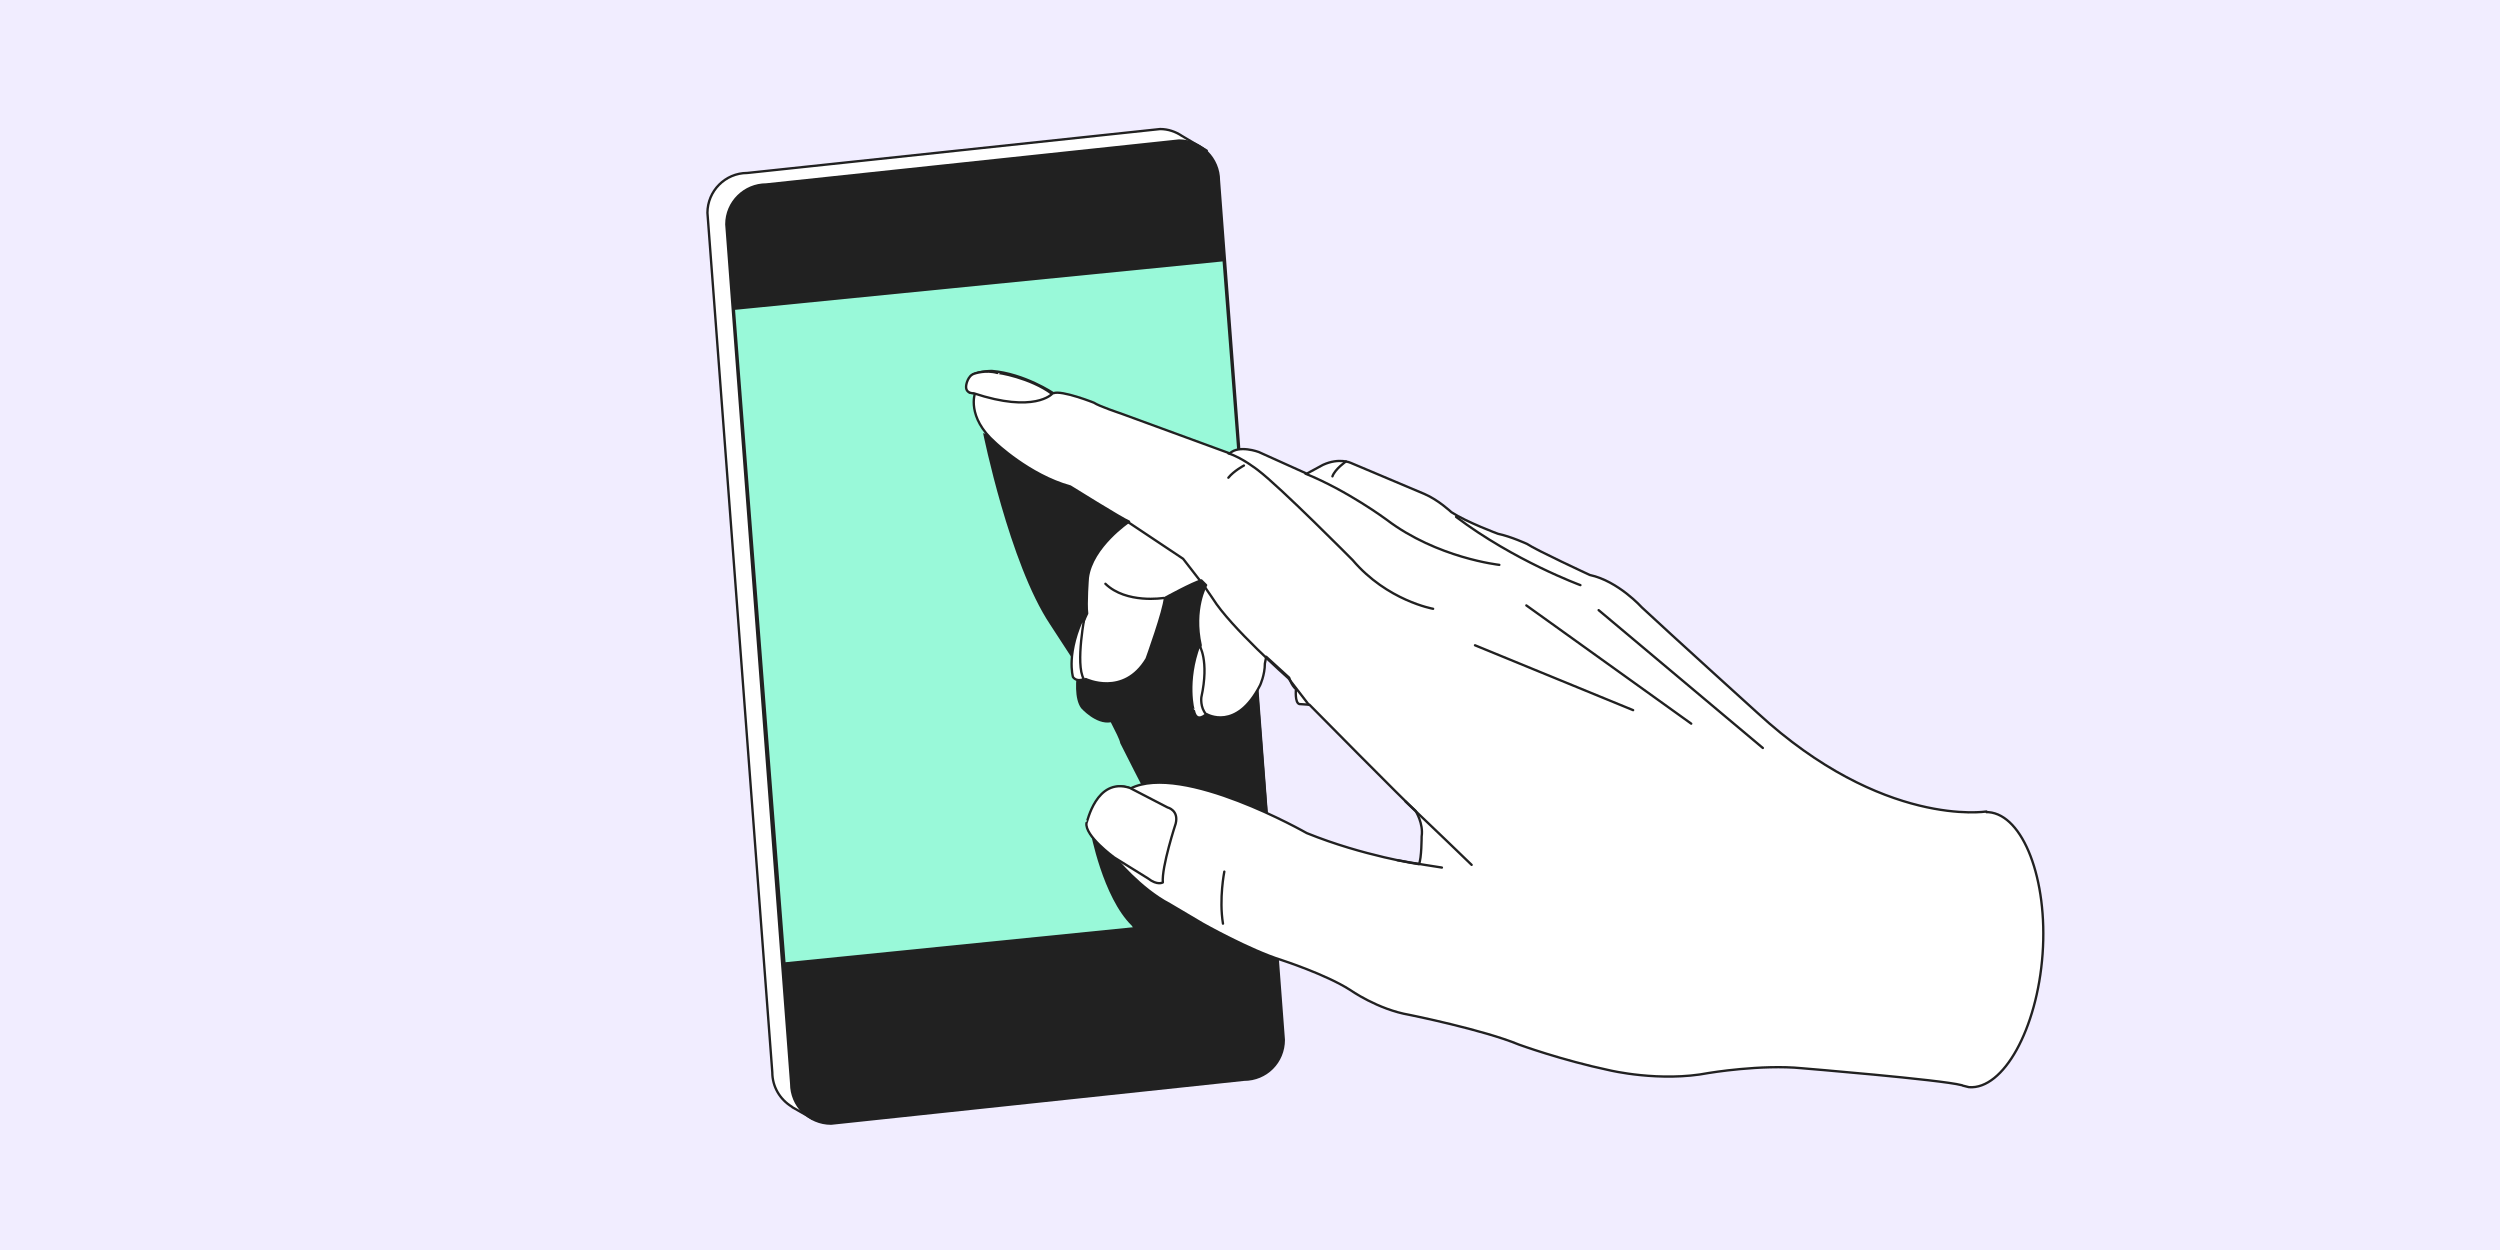 <svg version="1.1" id="Calque_1" xmlns="http://www.w3.org/2000/svg" x="0" y="0" viewBox="0 0 370 185" xml:space="preserve"><style>.tlddgtlst1{fill:#fff;stroke:#212121;stroke-width:.35;stroke-linecap:round;stroke-linejoin:round;stroke-miterlimit:10}</style><path d="M-.5-.5h371v186H-.5z" fill="#f1edff"/><path class="tlddgtlst1" d="M177.6 25.1c0-.4-.1-.9-.1-1.3l1.1-1.5-3.7-2.2h0c-.9-.6-2-1-3.2-1l-61.1 6.5c-3.3 0-5.9 2.7-5.9 5.9l9.6 127.2c0 2.1 1.1 4 2.9 5.1h0l.1.1c.1 0 .1.1.2.1l2.8 1.6.6-1 60.4-6.4c3.3 0 5.9-2.7 5.9-5.9l-9.6-127.2z"/><path d="m184.1 159.8-61.1 6.5c-3.3 0-5.9-2.7-5.9-5.9l-9.6-127.2c0-3.3 2.7-5.9 5.9-5.9l61.1-6.5c3.3 0 5.9 2.7 5.9 5.9l9.6 127.2c0 3.3-2.6 5.9-5.9 5.9z" fill="#212121" stroke="#212121" stroke-width=".35" stroke-linecap="round" stroke-linejoin="round" stroke-miterlimit="10"/><path d="m188.6 135.3-72.5 7.3-7.5-96.9 72.5-7.2z" fill="#99f9d9" stroke="#212121" stroke-width=".35" stroke-linecap="round" stroke-linejoin="round" stroke-miterlimit="10"/><path d="M188.6 135.3 183.8 75l-38.3-10.9s3.9 19.3 9.9 28.3c0 0 1.9 2.9 4.1 6.3-.3 2-.5 4.7.5 6.1 0 0 2.2 2.5 4.4 2.1.7 1.4 1.3 2.5 1.4 3.1 0 0 3.3 6.6 6.7 13l-1.5-.7-9.6.8s1.8 9.7 6.1 13.9l3.1 4.8 14.4-1.5.2-5.1 3.4.1z" fill="#212121"/><path class="tlddgtlst1" d="M294.3 120.2h-.3v-.1s-15.3 2.5-33.9-14.6c0 0-12.7-11.5-17.1-15.6 0 0-3.5-3.9-7.7-4.8 0 0-8-3.7-9.3-4.6 0 0-2.4-1.1-4.3-1.5 0 0-4.6-1.7-6.9-3.2 0 0-1.9-1.8-4-2.7l-10.9-4.6s-1.7-.8-4.1.3l-2.4 1.3-7.1-3.2s-2.9-1.1-4.3.2l-16.1-5.9s-3.3-1.1-4-1.6c0 0-4.8-1.9-6-1.4 0 0-4.3-2.9-9.1-3.3 0 0-2.6 0-3.2.9 0 0-1 1.5-.1 2.3l.8.1s-1.3 3.5 3 7.3c0 0 5 4.8 11.1 6.5 0 0 7.7 4.8 8.7 5.2 0 0-5.5 3.7-6.1 8.3 0 0-.3 3.8-.1 5.3 0 0-2.8 5.5-1.8 9.4 0 0 .9.8 1.6.3 0 0 5.6 2.7 9-3 0 0 2.6-7.2 2.7-9 0 0 4.2-2.3 5.4-2.6l.7.7s-2 3.5-.8 8.9c0 0-1.7 4.4-.9 9.7 0 0 .2 1.9 1.8.5 0 0 4.4 2.6 7.9-4.3 0 0 .7-1.5.7-3.2l.2-1 3.4 3.1s.3 1.1 1 1.7c0 0-.2 2 .5 2.2l1.5.1s14.6 14.8 15.7 15.7c0 0 1.2 1.9.9 3.8 0 0 0 3.3-.4 4.1 0 0-8.2-1.2-16.6-4.6 0 0-18.4-10.5-26.1-6.6 0 0-2.3-1.2-4.6 1.3 0 0-2.6 3.2-1.2 5.6 0 0 2.5 2.9 3.5 3.3 0 0 3.7 4.6 8.1 6.9l4.9 2.9s6.9 3.9 11.7 5.4c0 0 6.5 2.1 10.1 4.4 0 0 4.1 2.9 8.8 3.7 0 0 10.9 2.2 16.2 4.4 0 0 6.3 2.3 13.4 3.8 0 0 7.5 1.8 14.7.4 0 0 7.8-1.3 13.8-.7 0 0 20.6 1.7 23.6 2.5.1 0 .2.1.3.1 0 0 0 0 0 0v0c.3.1.5.1.8.2 5.1.4 10.1-8.6 10.9-19.7.8-11.1-2.9-20.6-8-21z"/><path class="tlddgtlst1" d="M233.9 86.6s-9.8-3.6-18.4-10.1m6.4 7.1s-9.2-1-16.7-6.7c0 0-5.8-4.3-12-6.8m18.9 20s-6.8-1.2-11.9-7.2c0 0-10.7-10.8-14-13.3 0 0-2.4-1.9-4.4-2.5m-9.6 21.4s-5.5.9-8.6-2.1m13.9 9.1s1.5 2.2.3 7.7c0 0-.2 1.5.7 2.5 0 0-1.4 1.4-1.8-.5-.1 0-1.2-4.4.8-9.7zm-10.3 21.1 5.6 2.9s1.7.4 1.2 2.4c0 0-2.1 6.4-1.9 8.7 0 0-.8.5-2.2-.6l-5-3.1s-4.4-3.2-4.1-5.1c.1 0 1.4-6.8 6.4-5.2zm83.1-9.5-24.4-17.5m15.8 15.5-23.4-9.6m42.6 15.2-24.3-20.4M217.8 128s-6.1-5.9-9.8-9.4m5.4 9.8s-4.6-.7-6.6-1.1m-51.1-69s-2.6 2.9-11.6-.1c0 0-1.3.1-1.1-1.2 0 0 .2-1.4 1.2-1.7 0 0 1.7-.6 3.4-.1 0-.1 4.9.7 8.1 3.1zm4.9 32.5s-1.5 7.5-.2 9.7c0 0-1 .5-1.6-.3 0 0-1.1-3.6 1.8-9.4z"/><path d="m193.7 104.3-3-3.9s-8.6-7.6-11.2-11.8l-1.3-1.9-3.1-4-8.4-5.6" fill="none" stroke="#212121" stroke-width=".35" stroke-linecap="round" stroke-linejoin="round" stroke-miterlimit="10"/><path class="tlddgtlst1" d="M184.1 68.9s-1.5.8-2.3 1.8m-.6 58.3s-.8 4-.2 7.7m18.2-68.4s-1.6 1.1-2 2.2"/></svg>